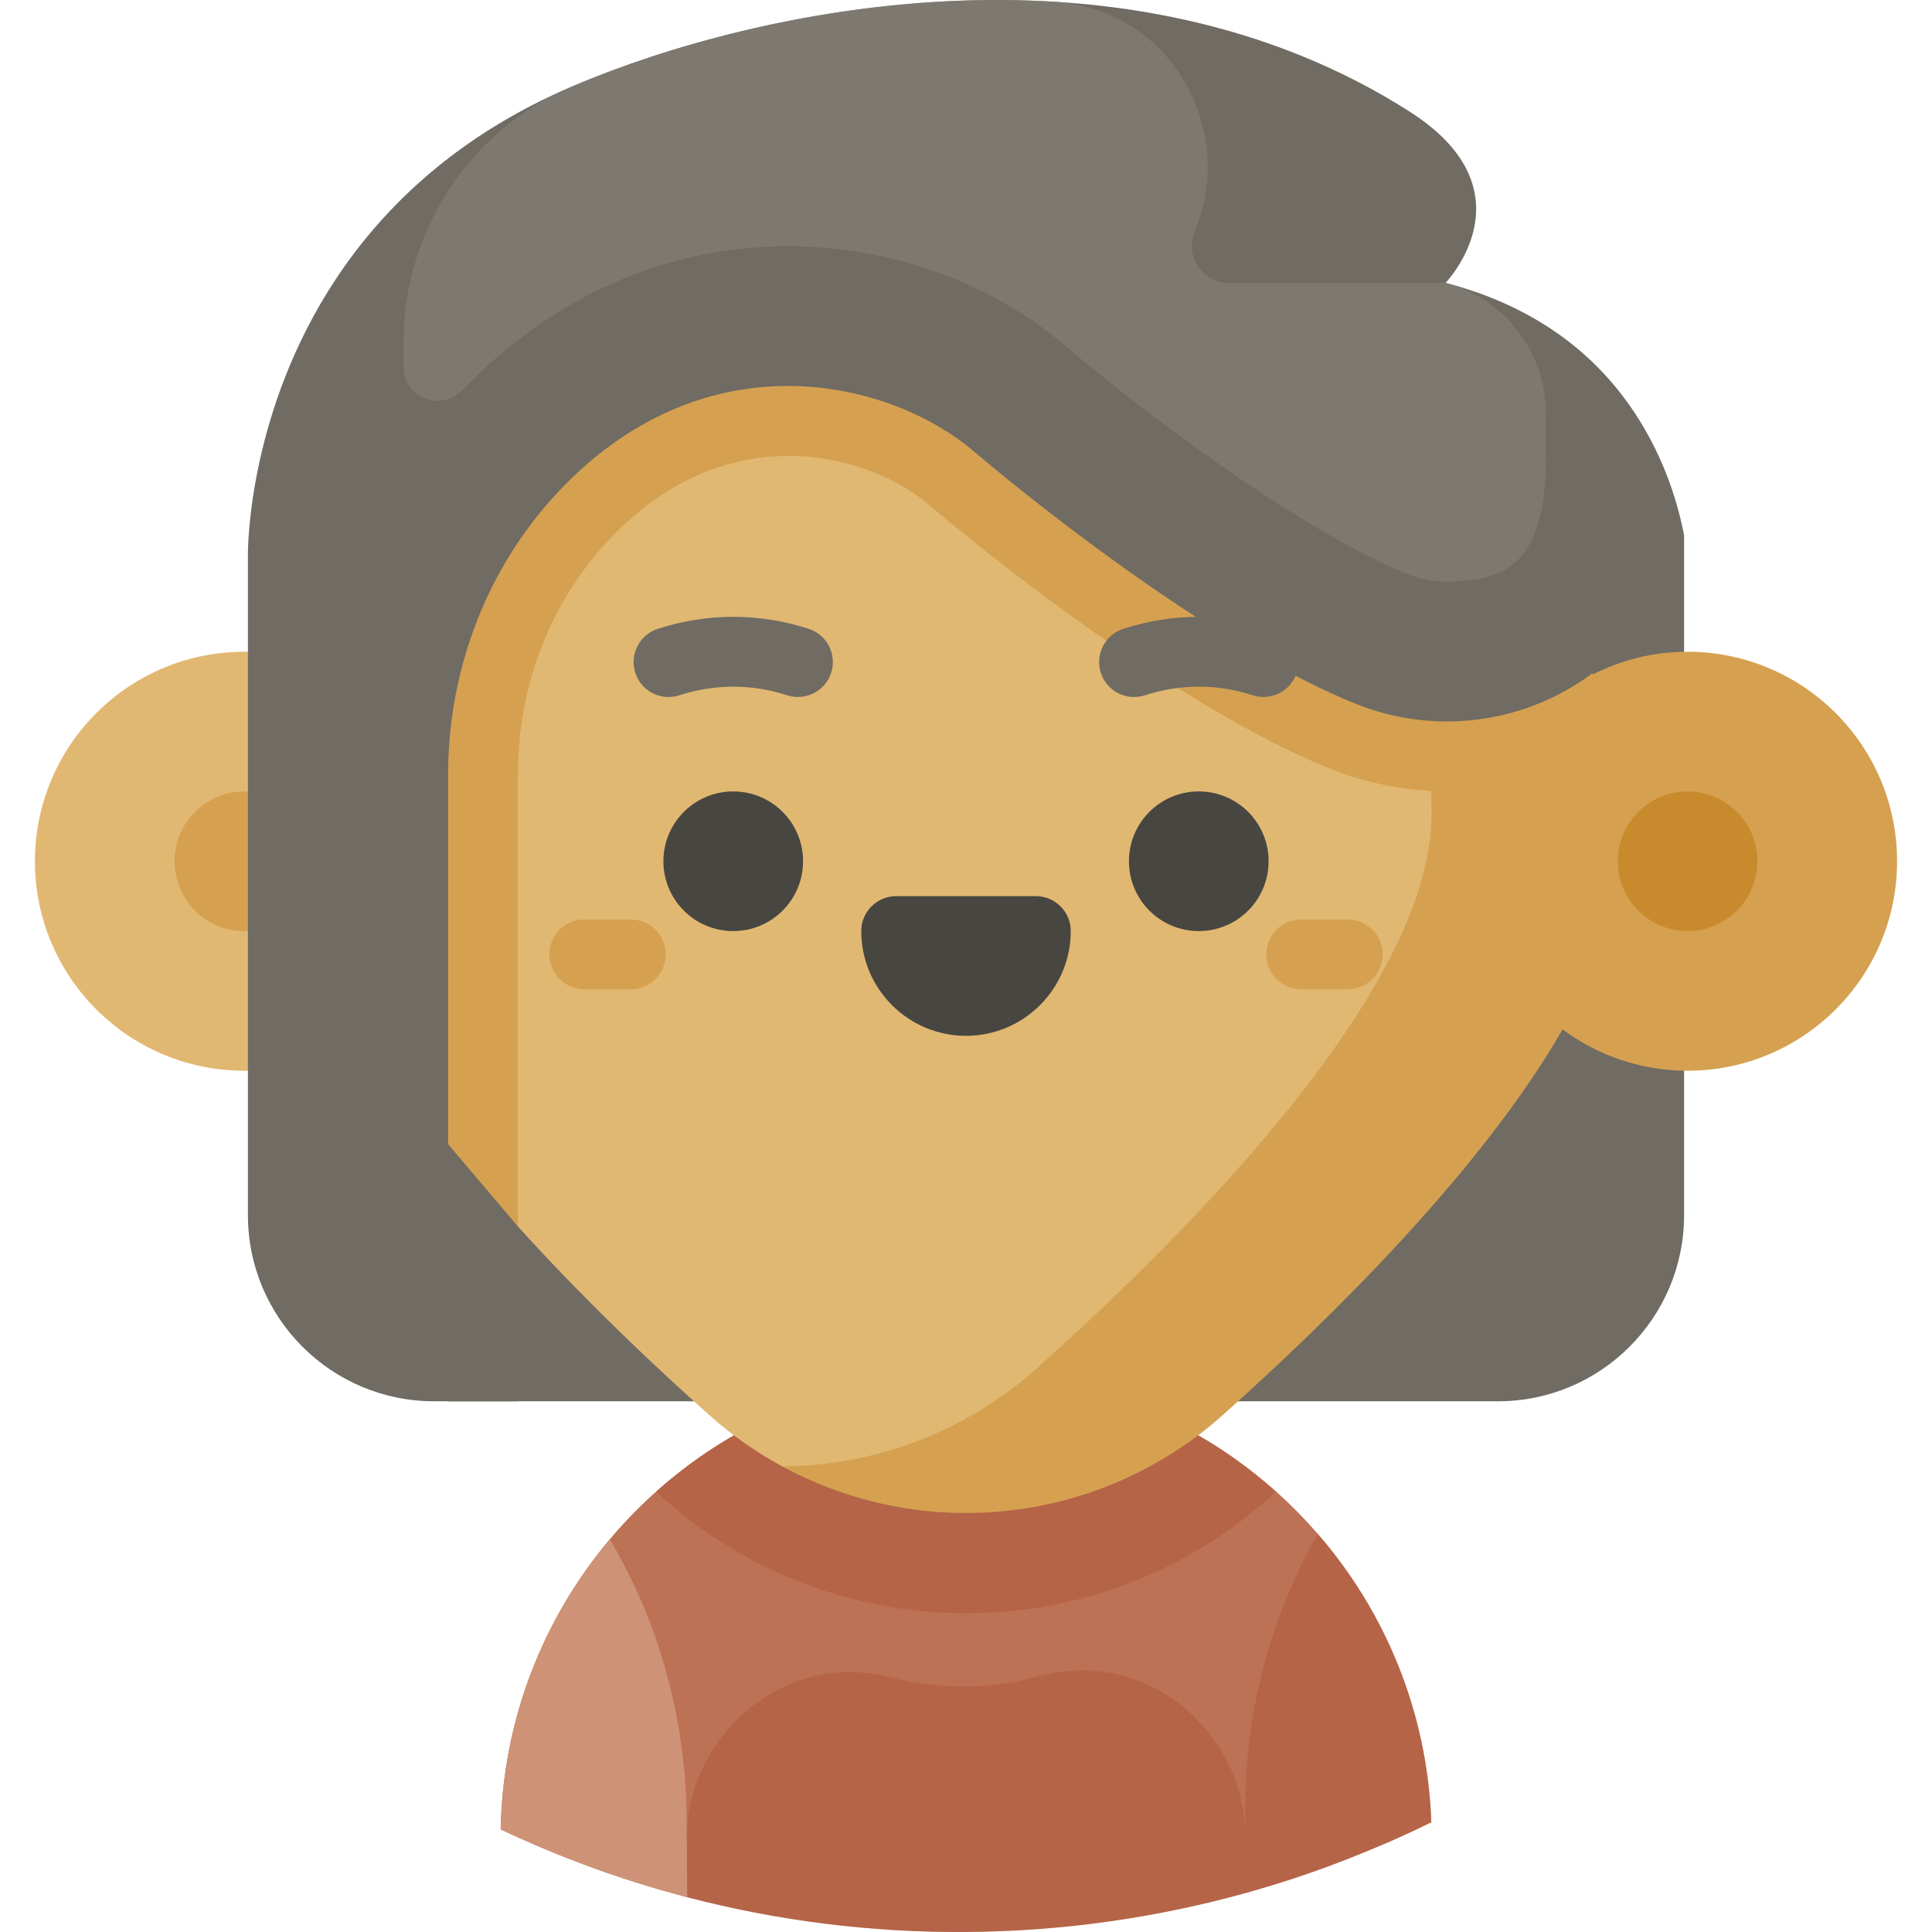 <?xml version="1.0" encoding="iso-8859-1"?>
<!-- Generator: Adobe Illustrator 19.0.0, SVG Export Plug-In . SVG Version: 6.00 Build 0)  -->
<svg version="1.1" id="Layer_1" xmlns="http://www.w3.org/2000/svg" xmlns:xlink="http://www.w3.org/1999/xlink" x="0px" y="0px"
	 viewBox="0 0 512.003 512.003" style="enable-background:new 0 0 512.003 512.003;" xml:space="preserve">
<path style="fill:#BD7155;" d="M349.214,406.472c-6.524-7.512-13.938-14.226-22.079-19.978
	c-20.35-14.378-45.231-22.749-72.049-22.544c-26.818,0.205-51.568,8.954-71.696,23.642c-8.053,5.875-15.364,12.703-21.772,20.312
	c-17.579,20.879-28.355,47.655-28.937,76.9c11.924,5.652,24.31,10.482,37.072,14.45c3.609,1.121,7.248,2.171,10.917,3.151
	c0.481,0.128,0.965,0.254,1.447,0.38c23.649,6.181,48.486,9.405,74.097,9.21c25.611-0.195,50.396-3.797,73.948-10.339
	c0.481-0.133,0.962-0.265,1.441-0.402c3.653-1.035,7.277-2.142,10.868-3.318c6.254-2.049,12.4-4.332,18.454-6.792
	c3.695-1.501,7.364-3.055,10.979-4.708c2.49-1.139,4.963-2.306,7.415-3.514C378.293,453.689,367.11,427.079,349.214,406.472z"/>
<path style="opacity:0.4;fill:#AB5034;enable-background:new    ;" d="M287.259,442.671c-4.107-0.037-8.08,0.5-11.845,1.534
	c-12.909,3.543-26.465,3.647-39.426,0.301c-3.781-0.976-7.761-1.452-11.867-1.353c-23.358,0.563-42.294,21.02-42.116,44.385
	l0.002,0.345l0.113,14.9c23.649,6.181,48.486,9.405,74.097,9.21c25.611-0.195,50.396-3.797,73.948-10.339l-0.113-14.9l-0.003-0.347
	C329.869,463.043,310.624,442.877,287.259,442.671z"/>
<path style="fill:#CE9276;" d="M161.619,407.903c-17.579,20.879-28.355,47.655-28.937,76.9c11.924,5.652,24.31,10.482,37.072,14.449
	c3.609,1.121,7.248,2.171,10.917,3.151c0.481,0.128,0.965,0.254,1.447,0.38l-0.16-21.068
	C181.754,454.774,174.361,429.57,161.619,407.903z"/>
<g>
	<path style="opacity:0.4;fill:#AB5034;enable-background:new    ;" d="M349.214,406.472c-3.377,5.947-6.346,12.152-8.885,18.574
		c-6.795,17.182-10.474,35.928-10.325,55.539l0.16,21.069c0.481-0.133,0.962-0.265,1.441-0.402
		c3.653-1.035,7.277-2.142,10.868-3.318c6.254-2.049,12.4-4.332,18.454-6.792c3.695-1.501,7.364-3.055,10.979-4.708
		c2.49-1.139,4.963-2.306,7.415-3.514C378.293,453.689,367.11,427.079,349.214,406.472z"/>
	<path style="opacity:0.4;fill:#AB5034;enable-background:new    ;" d="M256.001,427.513c31.732,0,60.602-12.23,82.172-32.225
		c-3.507-3.132-7.188-6.075-11.038-8.795c-20.35-14.378-45.231-22.749-72.049-22.544c-26.818,0.205-51.568,8.954-71.696,23.641
		c-3.309,2.414-6.486,4.999-9.533,7.723C195.424,415.294,224.283,427.513,256.001,427.513z"/>
</g>
<path style="fill:#706B63;" d="M118.751,371.355h278.204c27.254,0,49.349-22.095,49.349-49.349V141.824H118.751V371.355z"/>
<path style="fill:#D5A150;" d="M447.23,172.723c-9.053,0-17.592,2.181-25.142,6.024C402.141,103.292,339.37,35.605,263.993,31.095
	l-56.689,357.518c14.843,8.048,31.564,12.351,48.697,12.351c25.083,0,49.291-9.212,68.001-25.918
	c28.14-25.128,68.645-64.832,90.098-102.253c9.248,6.888,20.712,10.967,33.129,10.967c30.662,0,55.518-24.856,55.518-55.518
	S477.892,172.723,447.23,172.723z"/>
<path style="fill:#E1B872;" d="M263.993,31.094c-2.65-0.158-5.312-0.25-7.992-0.25c-78.904,0-145.446,69.79-166.094,147.9
	c-7.549-3.842-16.084-6.021-25.135-6.021c-30.662,0-55.518,24.856-55.518,55.518s24.856,55.518,55.518,55.518
	c12.418,0,23.881-4.079,33.129-10.967c21.453,37.422,61.958,77.126,90.098,102.253c5.931,5.295,12.416,9.832,19.303,13.566
	c24.85-0.159,48.803-9.342,67.35-25.904c39.919-35.644,104.722-100.621,104.722-146.805
	C379.375,140.614,331.197,61.22,263.993,31.094z"/>
<circle style="fill:#C98A2E;" cx="447.23" cy="228.241" r="18.506"/>
<g>
	<circle style="fill:#D5A150;" cx="64.772" cy="228.241" r="18.506"/>
	<path style="fill:#D5A150;" d="M162.437,141.948c30.719-31.621,67.567-21.872,83.578-8.296
		c28.349,24.033,73.285,56.823,106.648,70.139c9.83,3.915,20.181,5.9,30.768,5.9c10.22,0,18.506-8.286,18.506-18.506
		c0-10.22-8.286-18.506-18.506-18.506c-5.876,0-11.621-1.102-17.061-3.268c-27.337-10.911-68.126-40-96.419-63.989
		c-15.928-13.503-37.828-21.39-60.087-21.637c-19.171-0.16-47.609,5.231-73.976,32.374c-22.986,23.662-35.645,55.337-35.645,89.189
		v71.411c9.834,16.231,23.012,32.775,37.012,48.276V205.348C137.257,181.179,146.199,158.664,162.437,141.948z"/>
	<path style="fill:#D5A150;" d="M167.172,262.169h-12.337c-5.111,0-9.253-4.143-9.253-9.253c0-5.11,4.142-9.253,9.253-9.253h12.337
		c5.111,0,9.253,4.143,9.253,9.253C176.425,258.026,172.284,262.169,167.172,262.169z"/>
	<path style="fill:#D5A150;" d="M357.168,262.169H344.83c-5.111,0-9.253-4.143-9.253-9.253c0-5.11,4.142-9.253,9.253-9.253h12.337
		c5.111,0,9.253,4.143,9.253,9.253C366.421,258.026,362.279,262.169,357.168,262.169z"/>
</g>
<path style="fill:#706B63;" d="M440.441,122.808c-8.693-20.015-25.443-39.508-57.334-47.853c0,0,23.467-24.333-9.558-45.392
	c-75.109-47.902-171.626-28.106-221.902-6.671c-30.217,12.885-49.801,31.725-62.506,50.859C65.963,108.657,65.7,144.54,65.7,147.032
	c0,1.346,0,9.397,0,19.935c0,1.853,0,3.773,0,5.758v149.282c0,27.254,22.095,49.349,49.349,49.349h3.701h18.506v-46.319
	l-18.506-21.82v-97.867c0-28.387,10.634-55.934,30.413-76.294c38.59-39.726,86.461-28.472,108.82-9.517
	c23.58,19.991,68.271,53.788,101.528,67.062c7.402,2.949,15.469,4.587,23.922,4.587c30.445,0,55.966-21.033,62.871-49.361
	C445.03,135.309,443.092,128.929,440.441,122.808z"/>
<path style="opacity:0.7;fill:#848075;enable-background:new    ;" d="M383.107,74.955h-57.435c-7.154,0-11.809-7.321-9.005-13.903
	c11.118-26.105-5.943-58.696-37.433-60.596c-49.481-2.986-97.058,9.422-127.587,22.437c-0.186,0.079-0.373,0.159-0.559,0.239
	c-26.899,11.586-44.145,38.278-44.145,67.565v6.57c0,8.118,9.85,12.008,15.497,6.176c0.058-0.06,0.116-0.12,0.174-0.179
	c30.503-31.401,63.701-37.993,86.18-37.993c26.958,0,53.612,9.489,73.123,26.034c27.15,23.017,65.914,50.779,91.288,60.907
	c3.264,1.302,6.707,1.96,10.226,1.96c0.51,0,1.017-0.014,1.521-0.041c11.727-0.633,24.747-2.391,24.747-32.724v-11.89
	C409.7,93.418,398.67,79.075,383.107,74.955z"/>
<g>
	<circle style="fill:#474641;" cx="317.688" cy="228.241" r="18.506"/>
	<circle style="fill:#474641;" cx="194.315" cy="228.241" r="18.506"/>
	<path style="fill:#474641;" d="M274.507,237.494h-37.012c-5.11,0-9.253,4.143-9.253,9.253c0,15.307,12.452,27.759,27.759,27.759
		s27.759-12.452,27.759-27.759C283.76,241.637,279.617,237.494,274.507,237.494z"/>
</g>
<g>
	<path style="fill:#706B63;" d="M177.163,184.715c-3.901,0-7.528-2.486-8.798-6.397c-1.579-4.86,1.081-10.08,5.94-11.659
		c13.107-4.259,26.947-4.259,40.024-0.001c4.86,1.582,7.516,6.804,5.934,11.663c-1.58,4.86-6.802,7.518-11.663,5.934
		c-9.333-3.039-19.214-3.036-28.577,0.005C179.074,184.568,178.111,184.715,177.163,184.715z"/>
	<path style="fill:#706B63;" d="M300.537,184.715c-3.901,0-7.528-2.486-8.798-6.397c-1.579-4.86,1.081-10.08,5.94-11.659
		c13.107-4.259,26.947-4.259,40.024-0.001c4.86,1.582,7.516,6.804,5.934,11.663c-1.58,4.86-6.802,7.518-11.663,5.934
		c-9.333-3.039-19.214-3.036-28.577,0.005C302.448,184.568,301.484,184.715,300.537,184.715z"/>
</g>
<g>
</g>
<g>
</g>
<g>
</g>
<g>
</g>
<g>
</g>
<g>
</g>
<g>
</g>
<g>
</g>
<g>
</g>
<g>
</g>
<g>
</g>
<g>
</g>
<g>
</g>
<g>
</g>
<g>
</g>
</svg>
